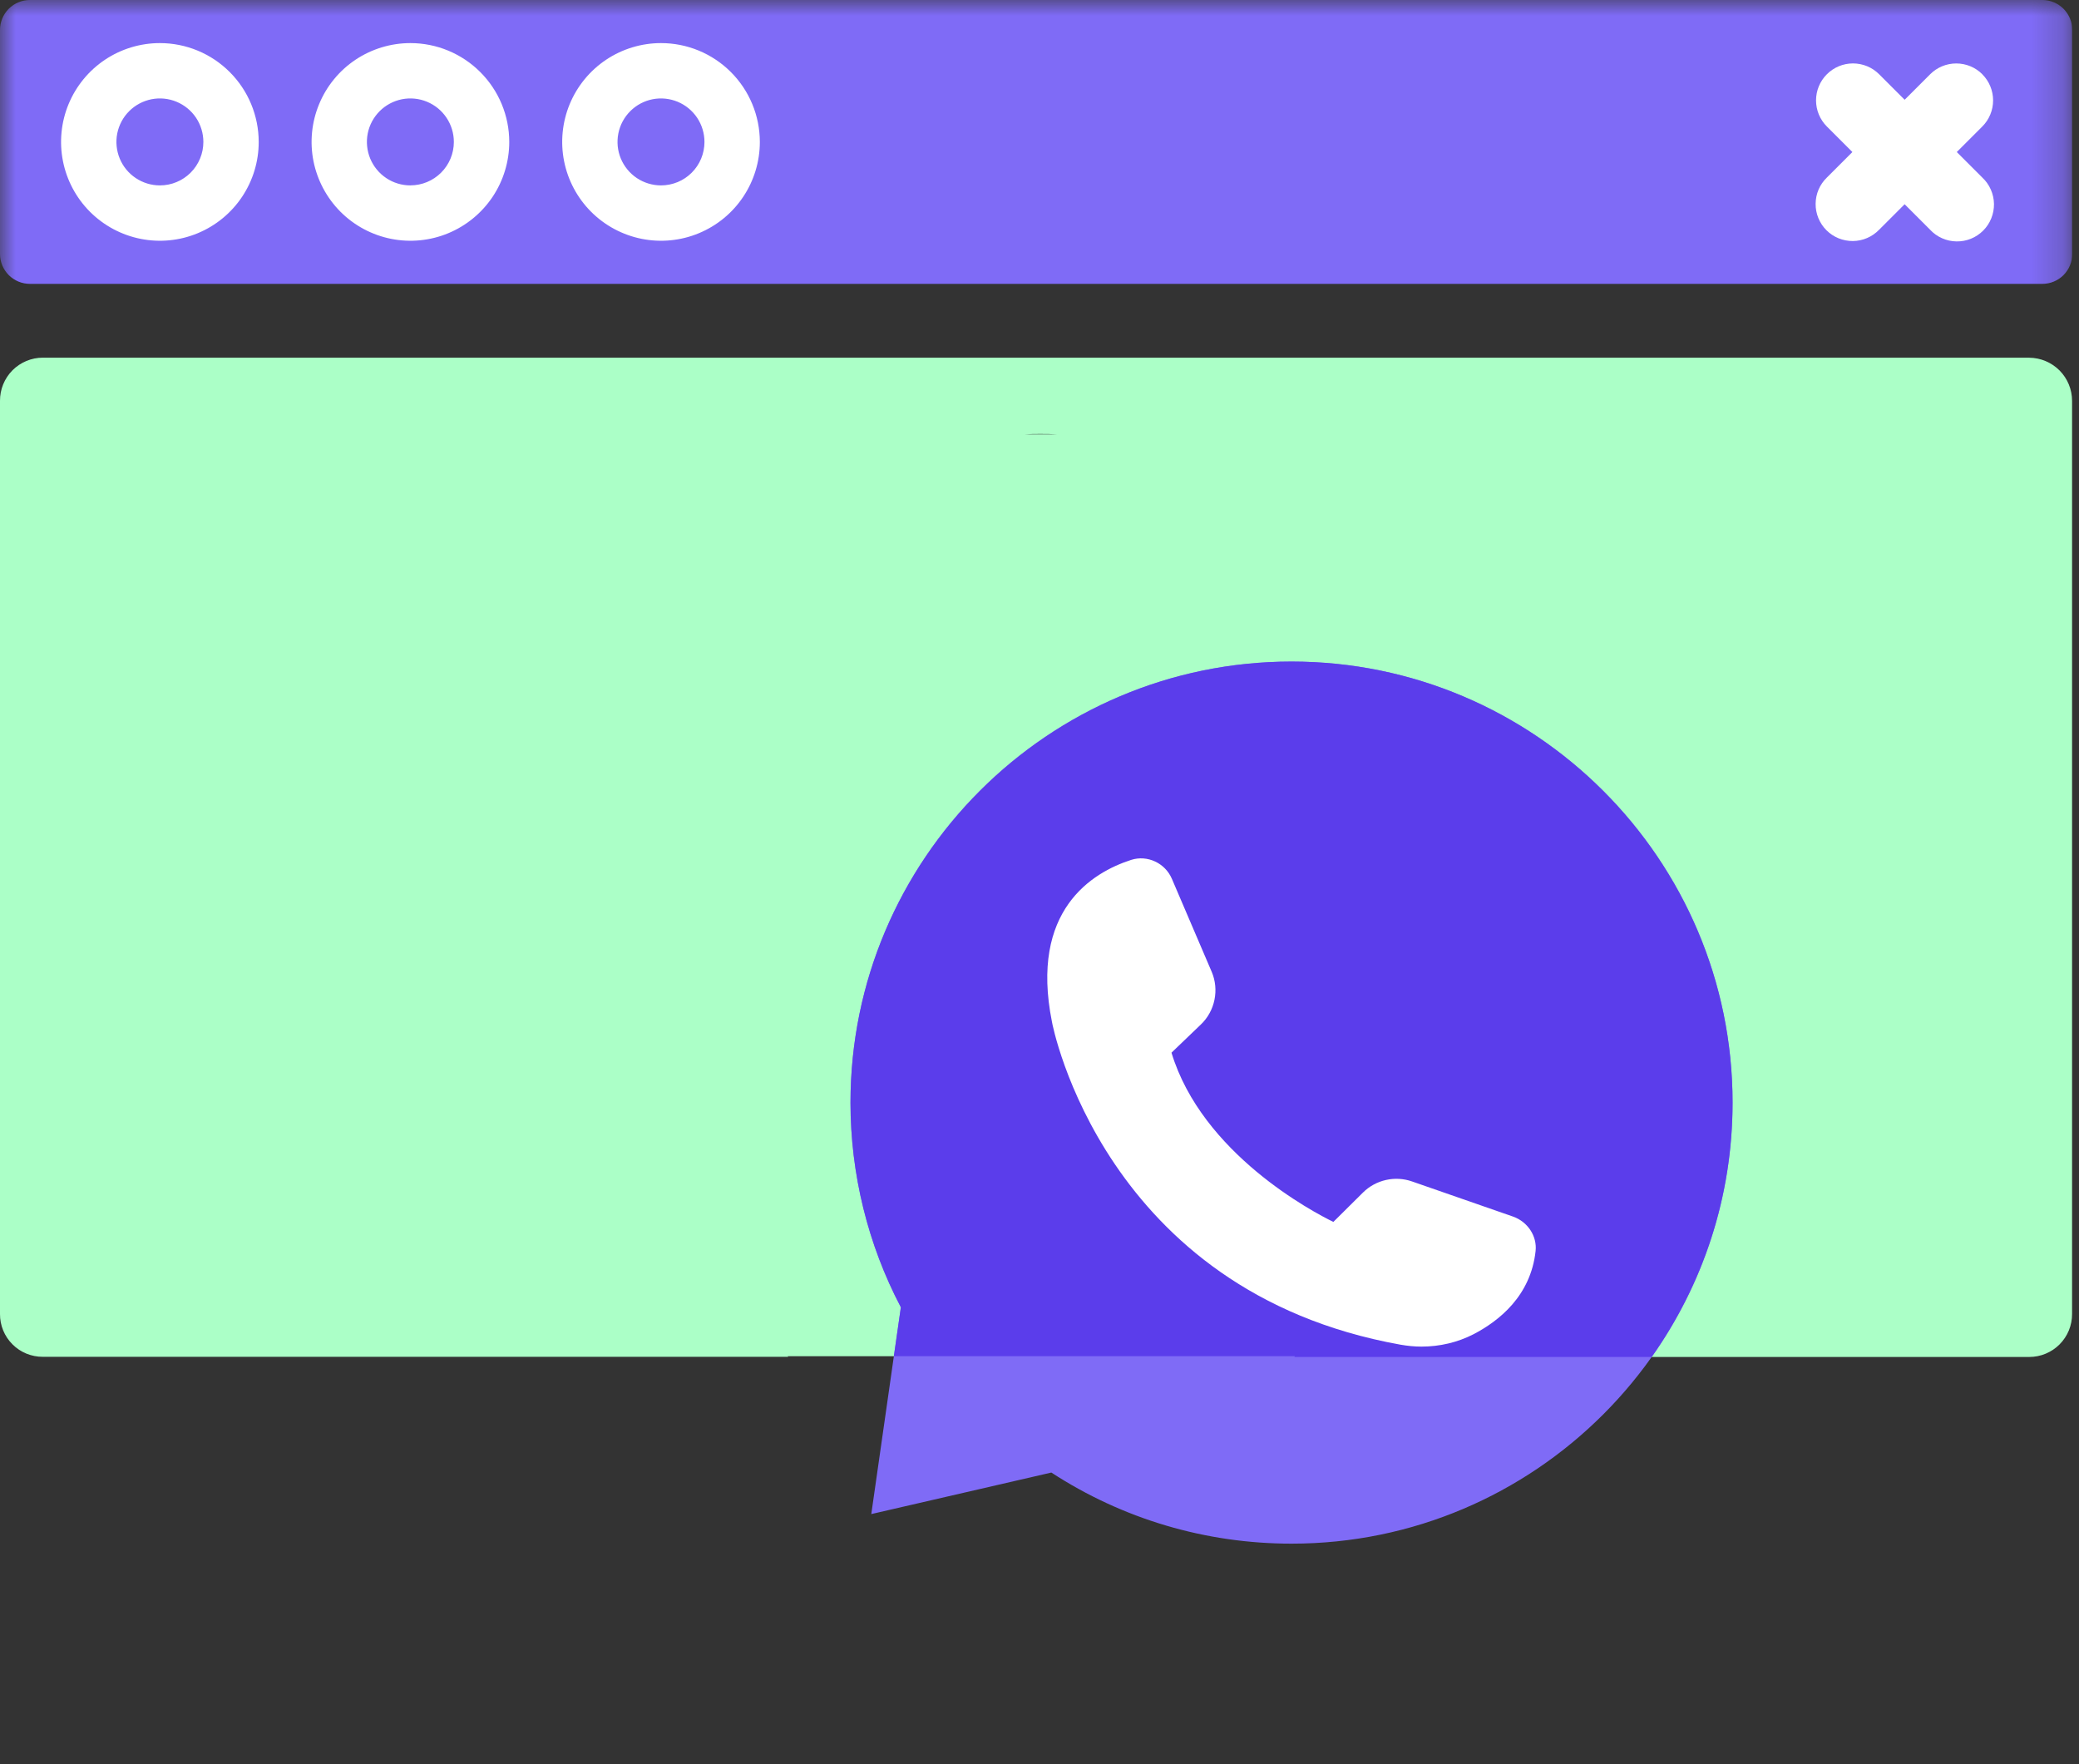<svg width="66" height="56" viewBox="0 0 66 56" fill="none" xmlns="http://www.w3.org/2000/svg">
<rect x="0" y="0" width="66" height="56" fill="#333333" stroke="none"/>
<g clip-path="url(#clip0_253_2940)">
<g clip-path="url(#clip1_253_2940)">
<mask id="mask0_253_2940" style="mask-type:luminance" maskUnits="userSpaceOnUse" x="0" y="0" width="66" height="56">
<path d="M65.781 0H0V56H65.781V0Z" fill="white"/>
</mask>
<g mask="url(#mask0_253_2940)">
<path d="M0.951 0H64.835C65.088 0 65.329 0.1 65.508 0.278C65.686 0.457 65.786 0.699 65.786 0.951V8.06C65.786 8.312 65.686 8.554 65.508 8.733C65.329 8.911 65.088 9.011 64.835 9.011H0.951C0.699 9.011 0.457 8.911 0.278 8.733C0.1 8.554 0 8.312 0 8.06L0 0.951C0 0.699 0.1 0.457 0.278 0.278C0.457 0.1 0.699 0 0.951 0Z" fill="#7F6BF6"/>
<path d="M5.076 1.368C4.455 1.368 3.849 1.552 3.333 1.896C2.817 2.241 2.415 2.731 2.177 3.305C1.94 3.878 1.878 4.509 1.999 5.117C2.12 5.726 2.419 6.285 2.858 6.724C3.297 7.162 3.856 7.461 4.465 7.582C5.073 7.703 5.704 7.641 6.277 7.403C6.851 7.165 7.341 6.763 7.685 6.247C8.03 5.731 8.214 5.124 8.213 4.504C8.212 3.672 7.881 2.875 7.293 2.287C6.705 1.699 5.908 1.368 5.076 1.368ZM5.076 5.885C4.803 5.885 4.536 5.804 4.309 5.652C4.082 5.501 3.905 5.285 3.801 5.033C3.697 4.781 3.669 4.503 3.722 4.236C3.776 3.968 3.907 3.722 4.1 3.529C4.293 3.336 4.539 3.205 4.807 3.151C5.074 3.098 5.352 3.125 5.604 3.23C5.856 3.334 6.072 3.511 6.224 3.738C6.375 3.965 6.456 4.232 6.456 4.505C6.456 4.686 6.421 4.866 6.351 5.033C6.282 5.201 6.18 5.353 6.052 5.481C5.924 5.609 5.772 5.711 5.604 5.78C5.437 5.85 5.257 5.885 5.076 5.885Z" fill="white"/>
<path d="M13.029 1.368C12.409 1.368 11.802 1.552 11.286 1.896C10.77 2.241 10.368 2.731 10.131 3.305C9.893 3.878 9.831 4.509 9.952 5.117C10.074 5.726 10.373 6.285 10.811 6.724C11.25 7.162 11.809 7.461 12.418 7.582C13.027 7.703 13.658 7.641 14.231 7.403C14.804 7.165 15.294 6.763 15.639 6.247C15.983 5.731 16.167 5.124 16.167 4.504C16.166 3.672 15.835 2.875 15.246 2.287C14.658 1.699 13.861 1.368 13.029 1.368ZM13.029 5.885C12.756 5.885 12.489 5.805 12.262 5.653C12.035 5.502 11.858 5.286 11.753 5.034C11.649 4.782 11.621 4.504 11.674 4.236C11.727 3.969 11.859 3.723 12.052 3.529C12.245 3.336 12.491 3.205 12.758 3.151C13.026 3.098 13.304 3.125 13.556 3.23C13.808 3.334 14.024 3.511 14.175 3.738C14.327 3.965 14.408 4.232 14.408 4.505C14.408 4.871 14.263 5.221 14.004 5.48C13.746 5.738 13.395 5.884 13.029 5.884" fill="white"/>
<path d="M20.985 1.368C20.364 1.368 19.758 1.552 19.242 1.896C18.726 2.241 18.324 2.731 18.086 3.305C17.849 3.878 17.787 4.509 17.908 5.117C18.029 5.726 18.328 6.285 18.767 6.724C19.206 7.162 19.765 7.461 20.374 7.582C20.982 7.703 21.613 7.641 22.186 7.403C22.76 7.165 23.25 6.763 23.594 6.247C23.939 5.731 24.122 5.124 24.122 4.504C24.121 3.672 23.79 2.875 23.202 2.287C22.614 1.699 21.817 1.368 20.985 1.368ZM20.985 5.885C20.712 5.885 20.445 5.804 20.218 5.653C19.991 5.501 19.814 5.286 19.709 5.034C19.604 4.781 19.577 4.504 19.63 4.236C19.683 3.968 19.815 3.722 20.008 3.529C20.201 3.336 20.447 3.204 20.715 3.151C20.983 3.098 21.26 3.126 21.512 3.23C21.765 3.335 21.98 3.512 22.132 3.739C22.283 3.966 22.364 4.233 22.364 4.506C22.364 4.687 22.328 4.867 22.259 5.034C22.19 5.201 22.088 5.353 21.96 5.481C21.832 5.609 21.68 5.711 21.513 5.78C21.345 5.849 21.166 5.885 20.985 5.885Z" fill="white"/>
<path d="M62.931 2.357C62.712 2.137 62.414 2.014 62.103 2.014C61.793 2.014 61.495 2.137 61.275 2.357L60.465 3.167L59.655 2.357C59.546 2.248 59.417 2.161 59.274 2.102C59.132 2.044 58.979 2.013 58.825 2.013C58.514 2.013 58.216 2.137 57.996 2.357C57.776 2.577 57.652 2.875 57.652 3.186C57.652 3.497 57.776 3.796 57.996 4.016L58.806 4.826L57.996 5.636C57.884 5.744 57.795 5.873 57.733 6.016C57.672 6.159 57.64 6.313 57.639 6.469C57.637 6.624 57.667 6.779 57.726 6.923C57.785 7.067 57.872 7.198 57.982 7.308C58.092 7.418 58.223 7.505 58.367 7.564C58.511 7.622 58.665 7.652 58.821 7.651C58.976 7.65 59.13 7.617 59.273 7.556C59.416 7.495 59.545 7.405 59.654 7.293L60.464 6.483L61.274 7.293C61.381 7.408 61.511 7.5 61.654 7.563C61.798 7.627 61.953 7.661 62.11 7.663C62.267 7.666 62.423 7.637 62.569 7.578C62.715 7.519 62.847 7.431 62.958 7.32C63.069 7.209 63.157 7.076 63.215 6.931C63.274 6.785 63.303 6.629 63.301 6.472C63.298 6.315 63.264 6.16 63.2 6.016C63.137 5.873 63.045 5.743 62.93 5.636L62.12 4.826L62.93 4.016C63.15 3.796 63.273 3.498 63.273 3.187C63.273 2.876 63.15 2.578 62.93 2.358" fill="white"/>
</g>
<path d="M64.421 11.353H1.361C1.182 11.353 1.004 11.389 0.838 11.458C0.672 11.527 0.522 11.628 0.395 11.755C0.269 11.883 0.169 12.034 0.101 12.2C0.033 12.367 -0.001 12.545 -2.4631e-05 12.724V41.71C-0.001 41.889 0.033 42.066 0.101 42.231C0.169 42.397 0.269 42.547 0.396 42.673C0.522 42.8 0.672 42.9 0.838 42.968C1.003 43.035 1.18 43.07 1.359 43.069H25.021C23.385 39.728 22.46 36.084 22.303 32.367C22.303 29.518 23.435 26.785 25.449 24.77C27.464 22.756 30.196 21.624 33.046 21.624C35.895 21.624 38.627 22.756 40.642 24.77C42.656 26.785 43.788 29.518 43.788 32.367C43.788 32.603 43.788 32.84 43.777 33.076C43.509 36.546 42.599 39.936 41.094 43.074H64.421C64.6 43.074 64.777 43.039 64.942 42.97C65.108 42.901 65.258 42.801 65.384 42.674C65.51 42.547 65.61 42.397 65.678 42.232C65.746 42.066 65.781 41.889 65.78 41.71V12.724C65.78 12.363 65.637 12.016 65.383 11.76C65.128 11.504 64.782 11.358 64.421 11.355M32.548 13.787C32.702 13.776 32.867 13.776 33.021 13.776C33.198 13.776 33.364 13.776 33.541 13.787H32.548Z" fill="#ABFFC7"/>
<path d="M18.667 18.55H51.333V43.05H18.667V18.55Z" fill="#ABFFC7"/>
<path d="M55.002 35.001C55.002 27.28 48.722 21 41.001 21C33.28 21 27 27.28 27 35.001C27 37.263 27.552 39.508 28.599 41.496L27.66 48.061L33.376 46.743C35.647 48.221 38.278 49 41.001 49C48.722 49.002 55.002 42.722 55.002 35.001Z" fill="#7F6BF6"/>
<path fill-rule="evenodd" clip-rule="evenodd" d="M52.435 43.074C54.051 40.791 55.002 38.005 55.002 35.001C55.002 27.28 48.722 21 41.001 21C33.28 21 27 27.28 27 35.001C27 37.263 27.552 39.508 28.599 41.496L28.376 43.05H41.105L41.094 43.074H52.435Z" fill="#5B3DEB"/>
<path d="M33.395 32.434C32.688 28.897 34.666 27.696 35.911 27.295C36.424 27.132 36.988 27.394 37.203 27.897L38.465 30.844C38.711 31.416 38.573 32.093 38.12 32.523L37.19 33.415C38.164 36.624 41.691 38.477 42.329 38.787L43.268 37.856C43.674 37.451 44.285 37.313 44.828 37.503L48.034 38.618C48.498 38.782 48.801 39.239 48.749 39.712C48.594 41.134 47.59 41.93 46.777 42.353C46.272 42.612 45.705 42.745 45.128 42.745C44.904 42.745 44.684 42.723 44.46 42.684C35.027 40.995 33.407 32.52 33.395 32.434Z" fill="white"/>
</g>
</g>
<defs>
<clipPath id="clip0_253_2940">
<rect width="66" height="56" fill="white"/>
</clipPath>
<clipPath id="clip1_253_2940">
<rect width="65.781" height="56" fill="white"/>
</clipPath>
</defs>
</svg>
